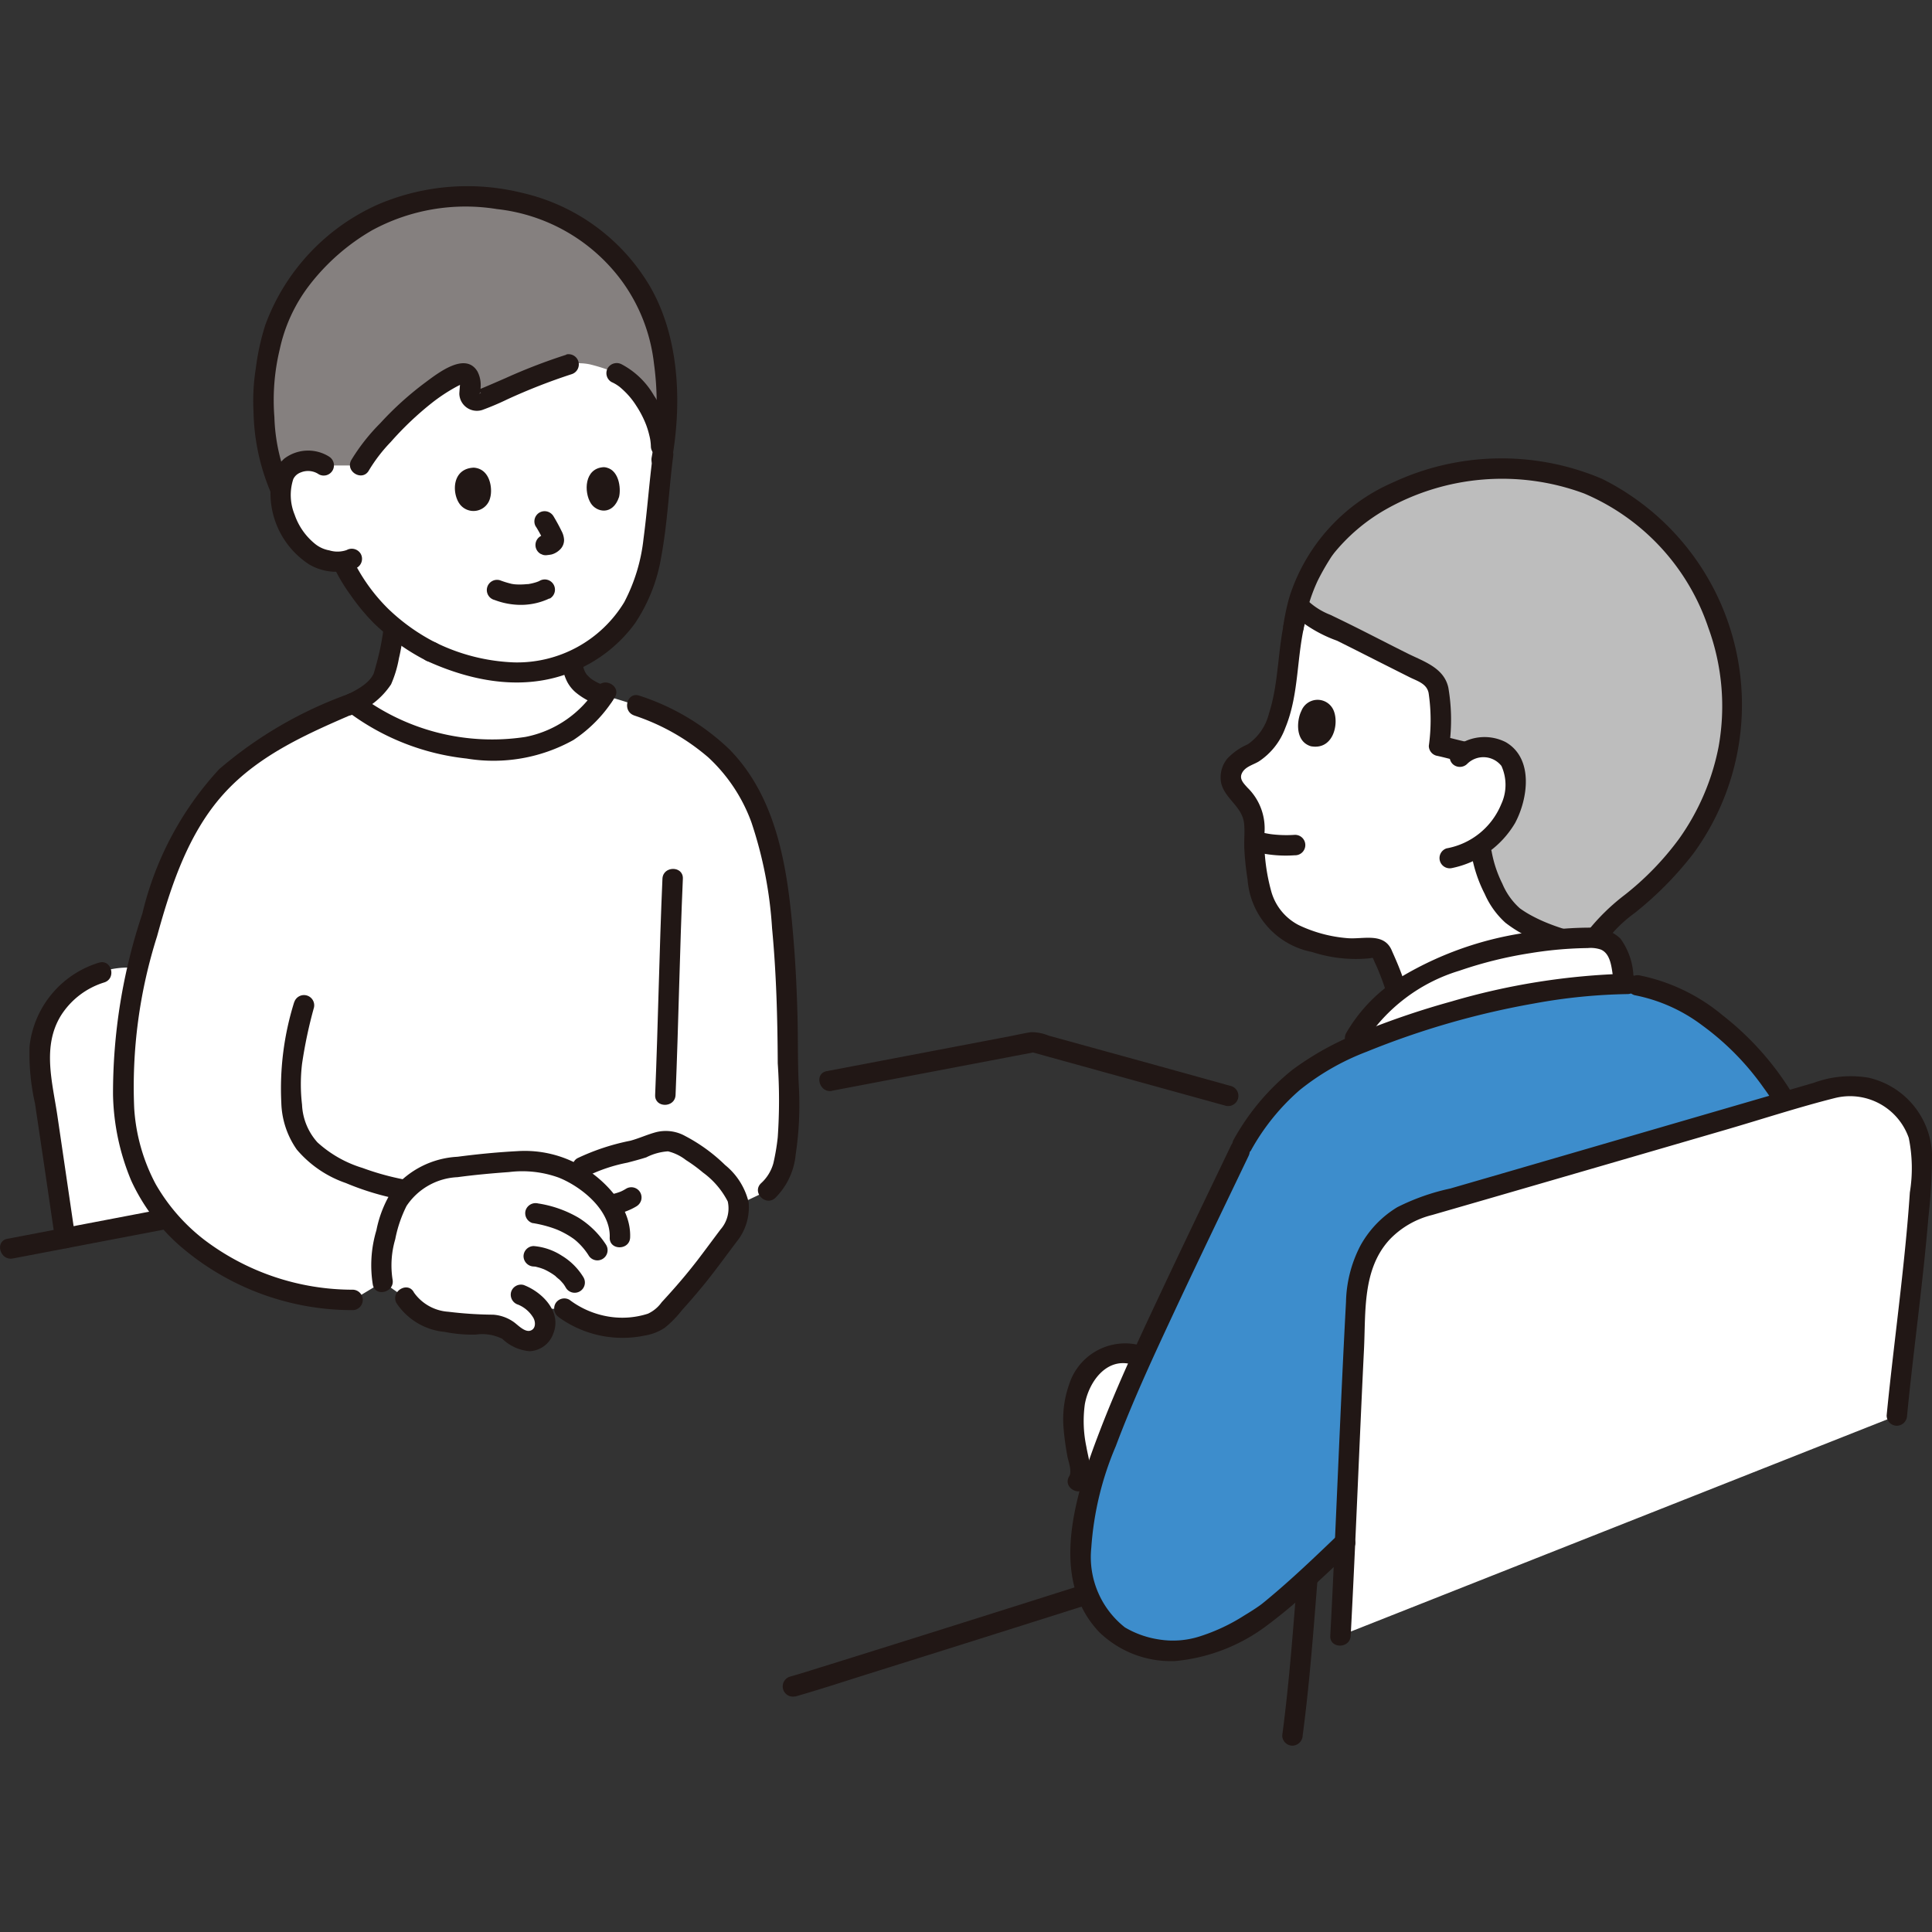<svg xmlns="http://www.w3.org/2000/svg" width="100" height="100" viewBox="0 0 100 100">
  <rect x="0" y="0" width="100" height="100" fill="#333333" stroke="none"/>
  <defs>
    <clipPath id="clip-path">
      <rect id="사각형_20106" data-name="사각형 20106" width="100" height="100" transform="translate(910 892)" fill="#8d92a5"/>
    </clipPath>
  </defs>
  <g id="index_class3" transform="translate(-910 -892)" clip-path="url(#clip-path)">
    <g id="man-to-consult-svgrepo-com" transform="translate(910 901.645)">
      <path id="패스_13027" data-name="패스 13027" d="M6.69,42.733q.074-.427.16-.838c.1-.468.2-.947.317-1.431a4.617,4.617,0,0,0-5.084,5.282c.357,2.365.9,6.082,1.282,8.694l5.31-1.014A8.691,8.691,0,0,1,6.792,49.9,17.23,17.23,0,0,1,6.69,42.733Z" transform="translate(0 0)" fill="#fff"/>
      <path id="패스_13028" data-name="패스 13028" d="M29.1,50.814a5.511,5.511,0,0,1,.525.242,5.337,5.337,0,0,0,.562-.31c.079-.043.159-.079.243-.119,1.05-.476,2.419-.643,3.5-1.1a1.417,1.417,0,0,1,1.186.038,7.356,7.356,0,0,1,3.017,2.709,2.133,2.133,0,0,1-.373,1.979,38.848,38.848,0,0,1-3.3,4.06c-.459.65-1.374.7-2.076.752a4.924,4.924,0,0,1-3.172-.978l-1.269.023a2.38,2.38,0,0,1,.244.4,1.023,1.023,0,0,1-.134.886.824.824,0,0,1-1.02.31c-.366-.129-.766-.608-1.14-.709-.687-.187-1.748-.012-2.463-.159-.949-.195-2.038-.434-2.451-1.31l-1.165-.814a5.624,5.624,0,0,1,.2-2.6,4.6,4.6,0,0,1,1.1-2.289,3.964,3.964,0,0,1,1.916-.967,33.941,33.941,0,0,1,4.554-.4,5.231,5.231,0,0,1,1.517.361Z" transform="translate(0 0)" fill="#fff"/>
      <path id="패스_13029" data-name="패스 13029" d="M18.282,26.74a12.075,12.075,0,0,0,7.355,2.426,6.188,6.188,0,0,0,5.617-2.818c5.6,1.509,8.076,4.094,8.921,9.518a67.677,67.677,0,0,1,.61,10.175c0,.026,0,.042,0,.042a15.705,15.705,0,0,1-.043,3.4c-.178,1.122-.163,1.709-.985,2.492l-1.526.724a1.183,1.183,0,0,0-.109-.426,7.356,7.356,0,0,0-3.017-2.709,1.417,1.417,0,0,0-1.186-.038c-1.077.454-2.446.621-3.5,1.1-.084.039-.164.076-.243.119a5.337,5.337,0,0,1-.563.311,5.322,5.322,0,0,0-2.04-.6,33.941,33.941,0,0,0-4.554.4,3.965,3.965,0,0,0-1.916.967,4.6,4.6,0,0,0-1.1,2.289,5.624,5.624,0,0,0-.2,2.6l-1.537.925a12.874,12.874,0,0,1-9.434-4.025A8.82,8.82,0,0,1,6.792,49.9a17.989,17.989,0,0,1,.058-8,35.09,35.09,0,0,1,2.675-8.378c1.952-3.755,4.9-5.115,8.669-6.745" transform="translate(0 0)" fill="#fff"/>
      <path id="패스_13030" data-name="패스 13030" d="M29.286,28.278a7.064,7.064,0,0,1-3.647.889,12.074,12.074,0,0,1-7.356-2.427,6.609,6.609,0,0,0,.944-.584,1.771,1.771,0,0,0,.642-.846,14.136,14.136,0,0,0,.524-2.481,11.651,11.651,0,0,0,1.921,1.259A13.007,13.007,0,0,0,24.979,25a9.691,9.691,0,0,0,.971.135,7.134,7.134,0,0,0,3.681-.579,1.715,1.715,0,0,0,.263.955,2.467,2.467,0,0,0,1.346.857,6.206,6.206,0,0,1-1.954,1.909Z" transform="translate(0 0)" fill="#fff"/>
      <path id="패스_13031" data-name="패스 13031" d="M22.313,24.088A13.008,13.008,0,0,0,24.978,25a9.69,9.69,0,0,0,.971.135,7.136,7.136,0,0,0,5.445-1.692,7.929,7.929,0,0,0,2.478-5.493c.141-1.279.264-2.669.449-4.057,0,0,1.67-5.875-4.716-5.875-11.235,0-12.839,6.427-12.839,6.427a1.408,1.408,0,0,0-1.016-.225,1.272,1.272,0,0,0-1.057.727,3.436,3.436,0,0,0,.187,2.53,3.686,3.686,0,0,0,1.392,1.641,2.684,2.684,0,0,0,1.45.3l.107.224c.159.333.536.916.536.916a11.79,11.79,0,0,0,1.31,1.641,11.381,11.381,0,0,0,2.637,1.891" transform="translate(0 0)" fill="#fff"/>
      <path id="패스_13032" data-name="패스 13032" d="M86.848,34.724a12.556,12.556,0,0,0,2.805-7.041,12.728,12.728,0,0,0-1.474-6.675c-2.5-4.6-5.735-5.662-7.747-6.115a12.832,12.832,0,0,0-5.853.127,10.547,10.547,0,0,0-6.168,3.958,8.845,8.845,0,0,0-1.45,3.77A12.6,12.6,0,0,0,66.67,24.9c-.209,1.63-.493,3.892-2.068,4.554a1.53,1.53,0,0,0-.763.629c-.438.778.227,1.212.616,1.724a2.516,2.516,0,0,1,.464,1.116,15.6,15.6,0,0,0,.1,2.388,6.618,6.618,0,0,0,.377,1.632A3.136,3.136,0,0,0,66.96,38.7a7.562,7.562,0,0,0,4,.714.546.546,0,0,1,.611.383,14.532,14.532,0,0,1,.712,1.842l.023.079a12.391,12.391,0,0,1,3.784-1.847,22.669,22.669,0,0,1,6.347-.969,1.385,1.385,0,0,1,.145.005,17.451,17.451,0,0,1,2.727-2.551,13.863,13.863,0,0,0,1.542-1.629Z" transform="translate(0 0)" fill="#fff"/>
      <path id="패스_13033" data-name="패스 13033" d="M74.493,26.015a12.977,12.977,0,0,1-.01,2.944c.225.045,1.028.253,1.253.3l.161.032a1.771,1.771,0,0,1,.754-.253,1.564,1.564,0,0,1,1.281.393,2.29,2.29,0,0,1,.474,1.982,3.936,3.936,0,0,1-1.793,2.715c.045.238.082.427.082.427a6.851,6.851,0,0,0,1.326,2.934,8.1,8.1,0,0,0,3.549,1.665l.75.179c.581-1.158,2.086-2.174,2.987-2.98a12.905,12.905,0,0,0,4.347-8.669,12.728,12.728,0,0,0-1.474-6.675c-2.247-4.119-5.075-5.4-7.083-5.951-.233-.063-.454-.117-.663-.164a12.832,12.832,0,0,0-5.853.127,10.547,10.547,0,0,0-6.168,3.958,9.035,9.035,0,0,0-1.23,2.692l.076.094a3.758,3.758,0,0,0,1.233.824c1.6.751,3.563,1.8,5.127,2.555a1.7,1.7,0,0,1,.551.363,1.247,1.247,0,0,1,.3.687,11.459,11.459,0,0,1,.013,2.764c.225.045,1.028.253,1.253.3" transform="translate(0 0)" fill="#bdbdbd"/>
      <path id="패스_13034" data-name="패스 13034" d="M72.79,41.495a13.737,13.737,0,0,0-.478-1.314q-.1-.238-.206-.474c-.018-.039-.034-.079-.053-.117-.05-.1.073.177-.007-.02-.4-.973-1.48-.589-2.291-.655a7.2,7.2,0,0,1-2.525-.673,2.807,2.807,0,0,1-1.422-1.721,10.032,10.032,0,0,1-.366-2.976,2.949,2.949,0,0,0-.876-2.424c-.177-.2-.415-.423-.3-.708.148-.37.585-.46.891-.646a3.526,3.526,0,0,0,1.367-1.729c.744-1.793.567-3.779,1.07-5.63a.529.529,0,0,0-1.019-.281c-.46,1.692-.352,3.477-.892,5.151a2.733,2.733,0,0,1-1.094,1.6,3.232,3.232,0,0,0-1.048.725,1.526,1.526,0,0,0-.336,1.269c.182.819,1.088,1.224,1.187,2.09.049.425-.008.883.014,1.313a14.387,14.387,0,0,0,.168,1.6,4.134,4.134,0,0,0,3.345,3.757,7.281,7.281,0,0,0,2.958.326c.21-.026.159-.073.244.126.04.091.082.181.123.271a12.37,12.37,0,0,1,.529,1.427c.2.649,1.218.372,1.019-.281Z" transform="translate(0 0)" fill="#211715"/>
      <path id="패스_13035" data-name="패스 13035" d="M67.459,22.963a8.8,8.8,0,0,1,.738-2.537,12.392,12.392,0,0,1,.618-1.1c.042-.068.084-.135.13-.2.029-.041.159-.211.071-.1a9.525,9.525,0,0,1,2.649-2.268A12.216,12.216,0,0,1,82,15.9a11.527,11.527,0,0,1,6.421,6.94,11.83,11.83,0,0,1,.529,6.19,12.244,12.244,0,0,1-2.04,4.739,14.937,14.937,0,0,1-2.807,2.9,10.9,10.9,0,0,0-1.9,1.85,3.211,3.211,0,0,0-.642,2.133,11.793,11.793,0,0,0,.1,1.242.532.532,0,0,0,.65.37.543.543,0,0,0,.37-.65,9.152,9.152,0,0,1-.071-1.224,1.445,1.445,0,0,1,.195-.862,6.944,6.944,0,0,1,1.785-1.9,17.734,17.734,0,0,0,3.059-3.094,13.058,13.058,0,0,0-4.74-19.4,13.3,13.3,0,0,0-10.794.185,9.666,9.666,0,0,0-5.367,5.908,11.017,11.017,0,0,0-.313,1.446.546.546,0,0,0,.37.65.533.533,0,0,0,.65-.37Z" transform="translate(0 0)" fill="#211715"/>
      <path id="패스_13036" data-name="패스 13036" d="M75.935,29.9a1.188,1.188,0,0,1,1.779.1,2.373,2.373,0,0,1-.012,1.982,3.783,3.783,0,0,1-2.826,2.284.529.529,0,0,0,.281,1.019,4.945,4.945,0,0,0,3.261-2.326c.671-1.25.978-3.346-.483-4.192a2.428,2.428,0,0,0-2.747.385.532.532,0,0,0,0,.747.541.541,0,0,0,.748,0Z" transform="translate(0 0)" fill="#211715"/>
      <path id="패스_13037" data-name="패스 13037" d="M67.359,27.153c-.232.453-.352,1.572.492,1.828,1.14.207,1.456-1.113,1.193-1.812A.9.9,0,0,0,67.359,27.153Z" transform="translate(0 0)" fill="#211715"/>
      <path id="패스_13038" data-name="패스 13038" d="M76.186,34.693a7.124,7.124,0,0,0,.664,1.934,4.366,4.366,0,0,0,1.072,1.49,6.762,6.762,0,0,0,1.7.956,11.14,11.14,0,0,0,1.806.588c.662.151.945-.868.281-1.019a10.967,10.967,0,0,1-1.637-.519,7.831,7.831,0,0,1-.756-.353,5.352,5.352,0,0,1-.648-.4,3.535,3.535,0,0,1-.907-1.276,6.168,6.168,0,0,1-.557-1.682.533.533,0,0,0-.65-.37.541.541,0,0,0-.37.65Z" transform="translate(0 0)" fill="#211715"/>
      <path id="패스_13039" data-name="패스 13039" d="M65.024,34.46a6.544,6.544,0,0,0,1.987.164.529.529,0,1,0,0-1.057A6.37,6.37,0,0,1,65.7,33.52l.14.019c-.178-.025-.355-.056-.53-.1a.529.529,0,1,0-.281,1.019Z" transform="translate(0 0)" fill="#211715"/>
      <path id="패스_13040" data-name="패스 13040" d="M66.883,22.138A7.028,7.028,0,0,0,69.2,23.516c.865.427,1.724.868,2.584,1.3q.595.3,1.192.6c.395.194.874.326.969.811a9.586,9.586,0,0,1,.011,2.731.529.529,0,0,0,.388.51c.42.088.833.21,1.254.3.664.138.948-.88.281-1.019-.42-.088-.833-.21-1.253-.3l.388.51a9.836,9.836,0,0,0-.048-3.013c-.229-1.043-1.3-1.359-2.141-1.783-.9-.449-1.787-.91-2.684-1.358q-.641-.32-1.288-.629a3.593,3.593,0,0,1-1.22-.786c-.448-.514-1.193.236-.747.747Z" transform="translate(0 0)" fill="#211715"/>
      <path id="패스_13041" data-name="패스 13041" d="M41.163,78.167c1.359-.389,2.7-.834,4.053-1.257q3.826-1.2,7.649-2.409L57.607,73c.646-.2.37-1.225-.281-1.019-4.932,1.556-9.86,3.122-14.8,4.659-.548.17-1.094.346-1.646.5a.529.529,0,0,0,.281,1.019Z" transform="translate(0 0)" fill="#211715"/>
      <path id="패스_13042" data-name="패스 13042" d="M67.193,71.429c-.239,2.922-.437,5.845-.825,8.752a.531.531,0,0,0,.529.529.542.542,0,0,0,.529-.529c.388-2.907.586-5.831.825-8.752.056-.678-1-.674-1.057,0Z" transform="translate(0 0)" fill="#211715"/>
      <path id="패스_13043" data-name="패스 13043" d="M79.188,41.79a30.554,30.554,0,0,1,4.956-.518l.6.087a9.61,9.61,0,0,1,2.571.944,14.521,14.521,0,0,1,5.077,5.082c-5.885,1.713-13.37,3.895-18.712,5.436a4.931,4.931,0,0,0-3.465,4.589c-.233,4.285-.41,8.663-.6,12.778-.053.048-3.316,3.177-4.271,3.812a8.284,8.284,0,0,1-5.091,1.786,6.341,6.341,0,0,1-2.3-.738,4.587,4.587,0,0,1-1.888-2.995c-.454-2.59.487-5.215,1.434-7.674,1.374-3.568,5.11-11.2,6.858-14.867a11.048,11.048,0,0,1,5.242-4.808,42.972,42.972,0,0,1,9.582-2.916Z" transform="translate(0 0)" fill="#3d8dcc"/>
      <path id="패스_13044" data-name="패스 13044" d="M57.516,60.49a2.54,2.54,0,0,0-1.14.764,3.832,3.832,0,0,0-.811,2.394,11.988,11.988,0,0,0,.308,2.553,1.057,1.057,0,0,1-.072.83l.683.288c.284-1,.652-1.98,1.021-2.938.382-.992.946-2.3,1.6-3.744a1.922,1.922,0,0,0-1.588-.146Z" transform="translate(0 0)" fill="#fff"/>
      <path id="패스_13045" data-name="패스 13045" d="M70.557,43.427a5.238,5.238,0,0,0-.632,1.136,40.624,40.624,0,0,1,14.166-3.29c-.034-.164-.058-.279-.058-.279l-.225-1.116a1.336,1.336,0,0,0-1.374-.981,22.668,22.668,0,0,0-6.347.969A10.773,10.773,0,0,0,70.557,43.427Z" transform="translate(0 0)" fill="#fff"/>
      <path id="패스_13046" data-name="패스 13046" d="M94.407,60.263a19.885,19.885,0,0,0-.075-9.809A15.109,15.109,0,0,0,89.154,42.9a9.69,9.69,0,0,0-4.267-2.054.545.545,0,0,0-.65.37.533.533,0,0,0,.37.65,8.49,8.49,0,0,1,3.489,1.554,13.873,13.873,0,0,1,3.178,3.224A13.444,13.444,0,0,1,93.2,50.36a16.524,16.524,0,0,1,.717,4.469,17.819,17.819,0,0,1-.529,5.154.529.529,0,0,0,1.019.281Z" transform="translate(0 0)" fill="#211715"/>
      <path id="패스_13047" data-name="패스 13047" d="M84.545,40.854a3.535,3.535,0,0,0-.675-1.921,2.089,2.089,0,0,0-1.5-.564,18.868,18.868,0,0,0-2.273.138,17.5,17.5,0,0,0-7.618,2.44,8.238,8.238,0,0,0-2.8,2.878c-.322.6.59,1.134.913.534A8.886,8.886,0,0,1,75.534,40.6a21.25,21.25,0,0,1,3.7-.914,19.738,19.738,0,0,1,2-.224q.473-.029.948-.035a1.616,1.616,0,0,1,.681.079c.567.246.557,1.1.663,1.628.134.666,1.154.384,1.019-.281Z" transform="translate(0 0)" fill="#211715"/>
      <path id="패스_13048" data-name="패스 13048" d="M69.384,75.014c.287-5.4.5-11.592.831-17.6a4.931,4.931,0,0,1,3.465-4.589c6.077-1.753,14.928-4.336,21.042-6.113a3.7,3.7,0,0,1,4.75,3.592c-.126,4.062-.9,9.333-1.29,13.321" transform="translate(0 0)" fill="#fff"/>
      <path id="패스_13049" data-name="패스 13049" d="M69.912,75.014c.261-4.925.444-9.854.686-14.78.1-1.96-.1-4.178,1.337-5.729a4.55,4.55,0,0,1,2.192-1.262l2.792-.807q6.185-1.792,12.369-3.594c1.9-.553,3.792-1.176,5.709-1.658a3.22,3.22,0,0,1,3.8,2.069,7.8,7.8,0,0,1,.056,2.826c-.074,1.121-.177,2.24-.292,3.358-.228,2.22-.507,4.432-.75,6.649q-.084.768-.159,1.537a.533.533,0,0,0,.529.529.54.54,0,0,0,.529-.529c.221-2.273.511-4.537.762-6.806.128-1.158.248-2.316.344-3.477a28.666,28.666,0,0,0,.184-3.27,4.226,4.226,0,0,0-3.293-3.935,5.542,5.542,0,0,0-2.835.269l-2.944.857L78.077,51l-3.009.872a11.411,11.411,0,0,0-2.743.967,5.323,5.323,0,0,0-1.916,2,6.6,6.6,0,0,0-.74,2.9c-.278,5.177-.469,10.357-.724,15.535q-.043.874-.09,1.748c-.036.68,1.021.678,1.057,0Z" transform="translate(0 0)" fill="#211715"/>
      <path id="패스_13050" data-name="패스 13050" d="M63.714,49.652c-1.2,2.5-2.4,4.99-3.58,7.5C59,59.561,57.86,61.981,56.907,64.47c-1.2,3.131-2.683,7.555-.007,10.367a5.331,5.331,0,0,0,3.918,1.494,9.315,9.315,0,0,0,4.854-1.913A25.315,25.315,0,0,0,68.245,72.2q.881-.813,1.748-1.642c.492-.472-.256-1.219-.748-.748-1.2,1.15-2.405,2.305-3.687,3.365-.152.126-.257.211-.34.27-.268.192-.55.367-.832.538a9.717,9.717,0,0,1-2.277,1.068,4.541,4.541,0,0,1-2.141.159,4.886,4.886,0,0,1-1.741-.62,4.634,4.634,0,0,1-1.742-4.12,16.156,16.156,0,0,1,1.266-5.256c.883-2.354,1.944-4.637,3.007-6.914,1.269-2.716,2.575-5.414,3.87-8.118.292-.611-.619-1.148-.913-.533Z" transform="translate(0 0)" fill="#211715"/>
      <path id="패스_13051" data-name="패스 13051" d="M58.821,59.944a3.045,3.045,0,0,0-3.489,2.088,5.376,5.376,0,0,0-.274,2.323c.036.454.106.905.185,1.353.049.273.258.8.1,1.057-.358.581.555,1.112.913.534.382-.62.085-1.4-.026-2.062a6.422,6.422,0,0,1-.079-2.2c.2-1.119,1.082-2.405,2.388-2.074a.529.529,0,0,0,.281-1.019Z" transform="translate(0 0)" fill="#211715"/>
      <path id="패스_13052" data-name="패스 13052" d="M64.762,49.879a11.5,11.5,0,0,1,2.508-3.1,12.689,12.689,0,0,1,3.469-1.987,42.509,42.509,0,0,1,8.679-2.5,29.2,29.2,0,0,1,4.843-.484.529.529,0,0,0,0-1.057,35.643,35.643,0,0,0-9.143,1.442,42.088,42.088,0,0,0-4.378,1.471A15.425,15.425,0,0,0,66.9,45.724a12.2,12.2,0,0,0-3.047,3.621.529.529,0,0,0,.913.534Z" transform="translate(0 0)" fill="#211715"/>
      <path id="패스_13053" data-name="패스 13053" d="M43.071,46.811,53.633,44.8h-.281l10.1,2.791a.529.529,0,0,0,.281-1.019q-3.783-1.052-7.57-2.093l-1.884-.52a2.328,2.328,0,0,0-.925-.178c-.346.055-.689.132-1.033.2l-4.231.807-5.3,1.01c-.668.127-.385,1.146.281,1.019Z" transform="translate(0 0)" fill="#211715"/>
      <path id="패스_13054" data-name="패스 13054" d="M.662,55.494l7.77-1.485c.668-.127.385-1.147-.281-1.019q-3.885.74-7.77,1.485C-.286,54.6,0,55.621.663,55.494Z" transform="translate(0 0)" fill="#211715"/>
      <path id="패스_13055" data-name="패스 13055" d="M5.11,40.186a5.11,5.11,0,0,0-3.58,4.322,11.722,11.722,0,0,0,.283,2.97q.25,1.684.5,3.367l.547,3.734a.532.532,0,0,0,.65.37.542.542,0,0,0,.37-.65q-.454-3.1-.909-6.193c-.256-1.728-.8-3.58.179-5.18a4.075,4.075,0,0,1,2.247-1.721c.645-.208.37-1.229-.281-1.019Z" transform="translate(0 0)" fill="#211715"/>
      <path id="패스_13056" data-name="패스 13056" d="M33.952,7.206a7.97,7.97,0,0,0-1.516-2.841,7.435,7.435,0,0,0-1.547-1.579,10.414,10.414,0,0,0-6.6-2.257,10.2,10.2,0,0,0-8.067,3.526A8.573,8.573,0,0,0,13.969,8.3a13.357,13.357,0,0,0-.323,3.319,12.84,12.84,0,0,0,.789,3.895l.257-.565a1.272,1.272,0,0,1,1.057-.727,1.408,1.408,0,0,1,1.016.225l1.874,0a14.526,14.526,0,0,1,5.217-4.754c.185-.078.411.06.463.336a1.6,1.6,0,0,1,0,.651.368.368,0,0,0,.507.4c1.146-.467,3.2-1.427,4.633-1.85l.2-.058a2.828,2.828,0,0,1,.88.044,8.88,8.88,0,0,1,1.385.46,4.9,4.9,0,0,1,2.3,3.788l.026.692a16.337,16.337,0,0,0,.039-5.588A12.86,12.86,0,0,0,33.952,7.206Z" transform="translate(0 0)" fill="#85807f"/>
      <path id="패스_13057" data-name="패스 13057" d="M28.938,58.546a5.635,5.635,0,0,0,4.445.935,2.626,2.626,0,0,0,1.025-.4,5.706,5.706,0,0,0,.894-.915c.476-.529.939-1.067,1.379-1.625.5-.632.968-1.283,1.454-1.923a2.834,2.834,0,0,0,.614-2.035,3.547,3.547,0,0,0-1.216-1.925,8.764,8.764,0,0,0-2.062-1.5,2.065,2.065,0,0,0-1.477-.211c-.46.116-.9.325-1.364.451a11.644,11.644,0,0,0-2.753.911.529.529,0,0,0,.534.913,8.337,8.337,0,0,1,2.06-.687c.328-.086.656-.172.979-.275a2.9,2.9,0,0,1,1.125-.312,2.452,2.452,0,0,1,.931.453,7.911,7.911,0,0,1,.879.644,4.251,4.251,0,0,1,1.284,1.5,1.649,1.649,0,0,1-.373,1.445c-.4.532-.8,1.075-1.2,1.6q-.572.74-1.191,1.441-.324.368-.657.728a1.805,1.805,0,0,1-.71.592,4.332,4.332,0,0,1-1.942.165,4.584,4.584,0,0,1-2.121-.884.532.532,0,0,0-.723.189.542.542,0,0,0,.19.723Z" transform="translate(0 0)" fill="#211715"/>
      <path id="패스_13058" data-name="패스 13058" d="M31.98,53.182a2.978,2.978,0,0,0,.457-.142,3.1,3.1,0,0,0,.508-.247.555.555,0,0,0,.243-.317.541.541,0,0,0-.053-.407.529.529,0,0,0-.723-.19,2.356,2.356,0,0,1-.348.18l.126-.053a2.984,2.984,0,0,1-.491.156.529.529,0,0,0-.126.966.573.573,0,0,0,.407.053Z" transform="translate(0 0)" fill="#211715"/>
      <path id="패스_13059" data-name="패스 13059" d="M15.228,42.223a14.955,14.955,0,0,0-.667,5.216,4.428,4.428,0,0,0,.8,2.416A5.8,5.8,0,0,0,17.9,51.589a14.142,14.142,0,0,0,2.722.833c.664.136.948-.883.281-1.019a13.644,13.644,0,0,1-2.134-.594,6.1,6.1,0,0,1-2.336-1.323,3.119,3.119,0,0,1-.8-1.959,9.027,9.027,0,0,1,0-2.1,23.722,23.722,0,0,1,.617-2.919.529.529,0,0,0-1.019-.281Z" transform="translate(0 0)" fill="#211715"/>
      <path id="패스_13060" data-name="패스 13060" d="M17.928,26.316a21.286,21.286,0,0,0-6.585,3.853,16.688,16.688,0,0,0-3.974,7.47,29.271,29.271,0,0,0-1.519,9.383,12.112,12.112,0,0,0,.943,4.445,10.086,10.086,0,0,0,2.448,3.31,13.641,13.641,0,0,0,9.03,3.39.529.529,0,0,0,0-1.057,12.733,12.733,0,0,1-7.7-2.585,9.789,9.789,0,0,1-2.513-2.881,9.635,9.635,0,0,1-1.112-3.931,25.763,25.763,0,0,1,1.185-8.9c.714-2.6,1.612-5.343,3.459-7.381s4.4-3.136,6.869-4.2a.532.532,0,0,0,.19-.723.543.543,0,0,0-.723-.19Z" transform="translate(0 0)" fill="#211715"/>
      <path id="패스_13061" data-name="패스 13061" d="M32.815,27.385a11.3,11.3,0,0,1,3.855,2.18,8.582,8.582,0,0,1,2.222,3.35,21.357,21.357,0,0,1,1.07,5.486c.221,2.324.283,4.66.294,6.993a27.745,27.745,0,0,1,0,3.825,11.263,11.263,0,0,1-.228,1.351,2.181,2.181,0,0,1-.64,1.033c-.488.476.26,1.223.748.747a3.635,3.635,0,0,0,1.048-2.236,17.289,17.289,0,0,0,.164-3.526c-.066-1.216-.038-2.438-.07-3.656-.033-1.239-.089-2.478-.187-3.713-.28-3.524-.731-7.409-3.322-10.063A12.112,12.112,0,0,0,33.1,26.365c-.642-.23-.918.791-.281,1.019Z" transform="translate(0 0)" fill="#211715"/>
      <path id="패스_13062" data-name="패스 13062" d="M34.288,35.839c-.164,3.73-.223,7.463-.378,11.193-.028.68,1.029.679,1.057,0,.155-3.73.214-7.463.378-11.193C35.375,35.159,34.318,35.16,34.288,35.839Z" transform="translate(0 0)" fill="#211715"/>
      <path id="패스_13063" data-name="패스 13063" d="M18.015,27.2a12.428,12.428,0,0,0,6.135,2.417,8.509,8.509,0,0,0,5.53-.959,7.174,7.174,0,0,0,2.136-2.2c.371-.572-.544-1.1-.913-.534a5.612,5.612,0,0,1-3.7,2.573,11.413,11.413,0,0,1-8.657-2.21.532.532,0,0,0-.723.19A.542.542,0,0,0,18.015,27.2Z" transform="translate(0 0)" fill="#211715"/>
      <path id="패스_13064" data-name="패스 13064" d="M18.307,27.316a4.027,4.027,0,0,0,1.935-1.54,5.88,5.88,0,0,0,.407-1.348c.1-.416.166-.837.225-1.259a.547.547,0,0,0-.37-.65.532.532,0,0,0-.65.37c-.053.384-.116.766-.2,1.145-.044.2-.093.4-.145.594q-.044.165-.091.33c-.017.059-.033.118-.051.176,0,.009-.045.132-.015.059-.243.577-1,.934-1.581,1.211a.533.533,0,0,0-.19.723.54.54,0,0,0,.723.19Z" transform="translate(0 0)" fill="#211715"/>
      <path id="패스_13065" data-name="패스 13065" d="M29.1,24.787a2.587,2.587,0,0,0,.259.86,1.875,1.875,0,0,0,.418.529,3.559,3.559,0,0,0,1.318.7.533.533,0,0,0,.65-.37.541.541,0,0,0-.37-.65c-.143-.048-.285-.1-.424-.156l.126.053a2.5,2.5,0,0,1-.529-.3l.106.083a2.084,2.084,0,0,1-.359-.357l.083.107A1.33,1.33,0,0,1,30.224,25l.053.126a1.856,1.856,0,0,1-.131-.452l.019.141,0-.026a.578.578,0,0,0-.155-.374.529.529,0,0,0-.747,0,.506.506,0,0,0-.155.374Z" transform="translate(0 0)" fill="#211715"/>
      <path id="패스_13066" data-name="패스 13066" d="M14.953,15.367a9.412,9.412,0,0,1-.75-3.414,11.2,11.2,0,0,1,.276-3.515,8.312,8.312,0,0,1,1.5-3.276,11.1,11.1,0,0,1,3.275-2.885,10.139,10.139,0,0,1,6.468-1.1,9.282,9.282,0,0,1,6.478,3.741,8.942,8.942,0,0,1,1.647,4.237,15.174,15.174,0,0,1-.118,4.878c-.125.665.894.95,1.019.281.555-2.956.446-6.415-1.077-9.086A10.349,10.349,0,0,0,26.992.33a11.76,11.76,0,0,0-7.406.6,10.958,10.958,0,0,0-5.858,6.257,12.731,12.731,0,0,0-.492,2.265,10.629,10.629,0,0,0-.113,2.23A11.2,11.2,0,0,0,14.04,15.9c.311.606,1.224.071.913-.533Z" transform="translate(0 0)" fill="#211715"/>
      <path id="패스_13067" data-name="패스 13067" d="M34.748,13.459a5.346,5.346,0,0,0-.9-2.633,4.191,4.191,0,0,0-1.667-1.612.546.546,0,0,0-.723.19.533.533,0,0,0,.19.723,2.018,2.018,0,0,1,.352.2l.087.063c-.06-.045-.02-.015.015.015.066.057.131.114.193.174a3.991,3.991,0,0,1,.641.782,5.226,5.226,0,0,1,.511.993,4.581,4.581,0,0,1,.168.562,2.419,2.419,0,0,1,.074.544.54.54,0,0,0,.529.529.534.534,0,0,0,.529-.529Z" transform="translate(0 0)" fill="#211715"/>
      <path id="패스_13068" data-name="패스 13068" d="M29.314,8.715a29.414,29.414,0,0,0-3.122,1.2c-.458.2-.915.4-1.374.59a.872.872,0,0,0-.136.056c.005-.014.347.2.146.129.037.014-.044.165.022-.044a1.007,1.007,0,0,0,.026-.227,1.539,1.539,0,0,0-.159-.83c-.624-1.057-2.065.092-2.713.571a16.6,16.6,0,0,0-2.322,2.1,10.216,10.216,0,0,0-1.5,1.908c-.328.6.584,1.13.913.534a8.185,8.185,0,0,1,1.134-1.474,16.345,16.345,0,0,1,2.15-2.038,8.982,8.982,0,0,1,1.2-.793c.1-.055.205-.108.31-.159.02-.01.106-.035.116-.053.057-.1-.187-.047-.185-.05s-.046.521-.045.613a.91.91,0,0,0,1.185.828,14.041,14.041,0,0,0,1.308-.555,30.743,30.743,0,0,1,3.325-1.3.529.529,0,0,0-.281-1.019Z" transform="translate(0 0)" fill="#211715"/>
      <path id="패스_13069" data-name="패스 13069" d="M26.822,57.885a1.642,1.642,0,0,1,.771.659c.129.2.161.576-.129.681s-.641-.272-.853-.428a2.094,2.094,0,0,0-1.08-.394,20.492,20.492,0,0,1-2.328-.152,2.37,2.37,0,0,1-1.774-.991c-.307-.608-1.22-.073-.913.534a3.366,3.366,0,0,0,2.5,1.5,7.331,7.331,0,0,0,1.6.14A2.336,2.336,0,0,1,26,59.653a2.312,2.312,0,0,0,1.412.64,1.363,1.363,0,0,0,1.237-.944c.423-1.1-.583-2.119-1.546-2.484a.533.533,0,0,0-.65.37.54.54,0,0,0,.37.65Z" transform="translate(0 0)" fill="#211715"/>
      <path id="패스_13070" data-name="패스 13070" d="M32.616,54.406c.057-1.516-1.193-2.868-2.4-3.619a5.838,5.838,0,0,0-3.436-.849c-1.036.055-2.072.156-3.1.291a4.64,4.64,0,0,0-3.33,1.671,6.013,6.013,0,0,0-.867,2.132,6.272,6.272,0,0,0-.185,2.821c.138.666,1.157.384,1.019-.281a4.781,4.781,0,0,1,.141-2.075,6.6,6.6,0,0,1,.585-1.722,3.349,3.349,0,0,1,2.641-1.49c.867-.118,1.777-.2,2.664-.264a5.542,5.542,0,0,1,2.577.289c1.18.474,2.687,1.692,2.634,3.095-.026.68,1.031.679,1.057,0Z" transform="translate(0 0)" fill="#211715"/>
      <path id="패스_13071" data-name="패스 13071" d="M27.573,53.661a6.3,6.3,0,0,1,1.065.266c.071.025.14.051.21.079.036.015.1.043.029.012l.107.048q.2.094.394.207c.111.065.219.136.324.211,0,0,.1.079.038.028s.021.018.034.029c.045.038.09.077.132.117a3.433,3.433,0,0,1,.551.661.529.529,0,1,0,.913-.534,4.569,4.569,0,0,0-1.423-1.4,5.918,5.918,0,0,0-2.094-.74.542.542,0,0,0-.65.37.535.535,0,0,0,.37.65Z" transform="translate(0 0)" fill="#211715"/>
      <path id="패스_13072" data-name="패스 13072" d="M27.626,55.908l.064.006c.092.007-.026-.01-.048-.007a.438.438,0,0,1,.135.026,2.429,2.429,0,0,1,.291.086l.07.026c.087.032-.088-.04-.028-.013s.094.042.14.065q.148.073.288.161c.045.028.089.057.132.088l.065.046c.068.05.008.017-.018-.015a2.908,2.908,0,0,0,.238.207c.078.075.147.156.218.238.041.048-.079-.11-.019-.024l.043.061c.03.044.058.09.085.136a.529.529,0,1,0,.913-.534,3.313,3.313,0,0,0-1.123-1.116,3.158,3.158,0,0,0-1.445-.494.532.532,0,0,0-.529.529.541.541,0,0,0,.529.529Z" transform="translate(0 0)" fill="#211715"/>
      <path id="패스_13073" data-name="패스 13073" d="M25.376,16.1c.123-.453,0-1.48-.854-1.539-1.121.045-1.139,1.293-.741,1.865A.888.888,0,0,0,25.376,16.1Z" transform="translate(0 0)" fill="#211715"/>
      <path id="패스_13074" data-name="패스 13074" d="M32.042,16.079c.112-.454,0-1.485-.782-1.544-1.027.045-1.042,1.3-.678,1.871C30.88,16.877,31.718,17.047,32.042,16.079Z" transform="translate(0 0)" fill="#211715"/>
      <path id="패스_13075" data-name="패스 13075" d="M27.74,17.614a7.661,7.661,0,0,1,.438.813l-.053-.126a.5.5,0,0,1,.035.118l-.019-.141a.336.336,0,0,1,0,.049l.019-.141a.2.2,0,0,1-.012.045l.053-.126a.14.14,0,0,1-.016.026l.083-.107a.546.546,0,0,1-.077.071l.107-.082a.512.512,0,0,1-.092.053l.126-.053a.5.5,0,0,1-.11.03l.14-.019c-.087.011-.172.019-.259.031a.529.529,0,0,0-.126.966l.126.053a.529.529,0,0,0,.281,0l.011,0-.141.019a2.352,2.352,0,0,0,.3-.04,1,1,0,0,0,.415-.238.687.687,0,0,0,.227-.523,1.088,1.088,0,0,0-.138-.465c-.123-.256-.262-.505-.408-.75a.547.547,0,0,0-.317-.243.529.529,0,0,0-.6.777Z" transform="translate(0 0)" fill="#211715"/>
      <path id="패스_13076" data-name="패스 13076" d="M17.032,13.988a2.041,2.041,0,0,0-2.311.1A2.148,2.148,0,0,0,14,15.824a4.392,4.392,0,0,0,2.024,3.759,2.787,2.787,0,0,0,2.454.155.533.533,0,0,0,.19-.723.541.541,0,0,0-.723-.19,1.445,1.445,0,0,1-.9.017A1.612,1.612,0,0,1,16.3,18.5a3.338,3.338,0,0,1-1.051-1.51,2.663,2.663,0,0,1-.069-1.836,1.1,1.1,0,0,1,.081-.135c-.065.093.023-.024.036-.036a.722.722,0,0,1,.281-.179.987.987,0,0,1,.922.1.529.529,0,0,0,.534-.913Z" transform="translate(0 0)" fill="#211715"/>
      <path id="패스_13077" data-name="패스 13077" d="M22.579,23.631a10.213,10.213,0,0,1-2.489-1.768,9.35,9.35,0,0,1-1.8-2.491.534.534,0,0,0-.723-.19.539.539,0,0,0-.19.723,8.971,8.971,0,0,0,.763,1.242,10.939,10.939,0,0,0,1.208,1.462,11.391,11.391,0,0,0,2.7,1.933c.6.315,1.136-.6.534-.913Z" transform="translate(0 0)" fill="#211715"/>
      <path id="패스_13078" data-name="패스 13078" d="M33.792,13.892c-.189,1.444-.291,2.9-.483,4.343a9.171,9.171,0,0,1-1,3.292A6.481,6.481,0,0,1,26.6,24.64a10.029,10.029,0,0,1-4.017-1.009.544.544,0,0,0-.723.19.533.533,0,0,0,.189.723c2.482,1.139,5.282,1.637,7.851.469a7.412,7.412,0,0,0,2.962-2.387,8.726,8.726,0,0,0,1.369-3.483c.321-1.73.393-3.508.622-5.252a.531.531,0,0,0-.529-.529.542.542,0,0,0-.529.529Z" transform="translate(0 0)" fill="#211715"/>
      <path id="패스_13080" data-name="패스 13080" d="M28.438,21.331A3.451,3.451,0,0,1,27,21.663a3.836,3.836,0,0,1-1.4-.253.529.529,0,1,1,.283-1.019,4.826,4.826,0,0,0,.6.184c.043.009.088.012.13.023-.025-.006-.112-.012-.039-.006l.087.008c.1.008.2.01.307.008s.2-.008.3-.018c.019,0,.127-.015.04,0s0,0,.021,0q.071-.012.142-.026a2.8,2.8,0,0,0,.285-.074c.046-.015.091-.034.137-.049.062-.02-.1.049-.041.017.021-.012.045-.021.066-.032a.529.529,0,1,1,.534.913Z" transform="translate(0 0)" fill="#211715"/>
    </g>
  </g>
</svg>
